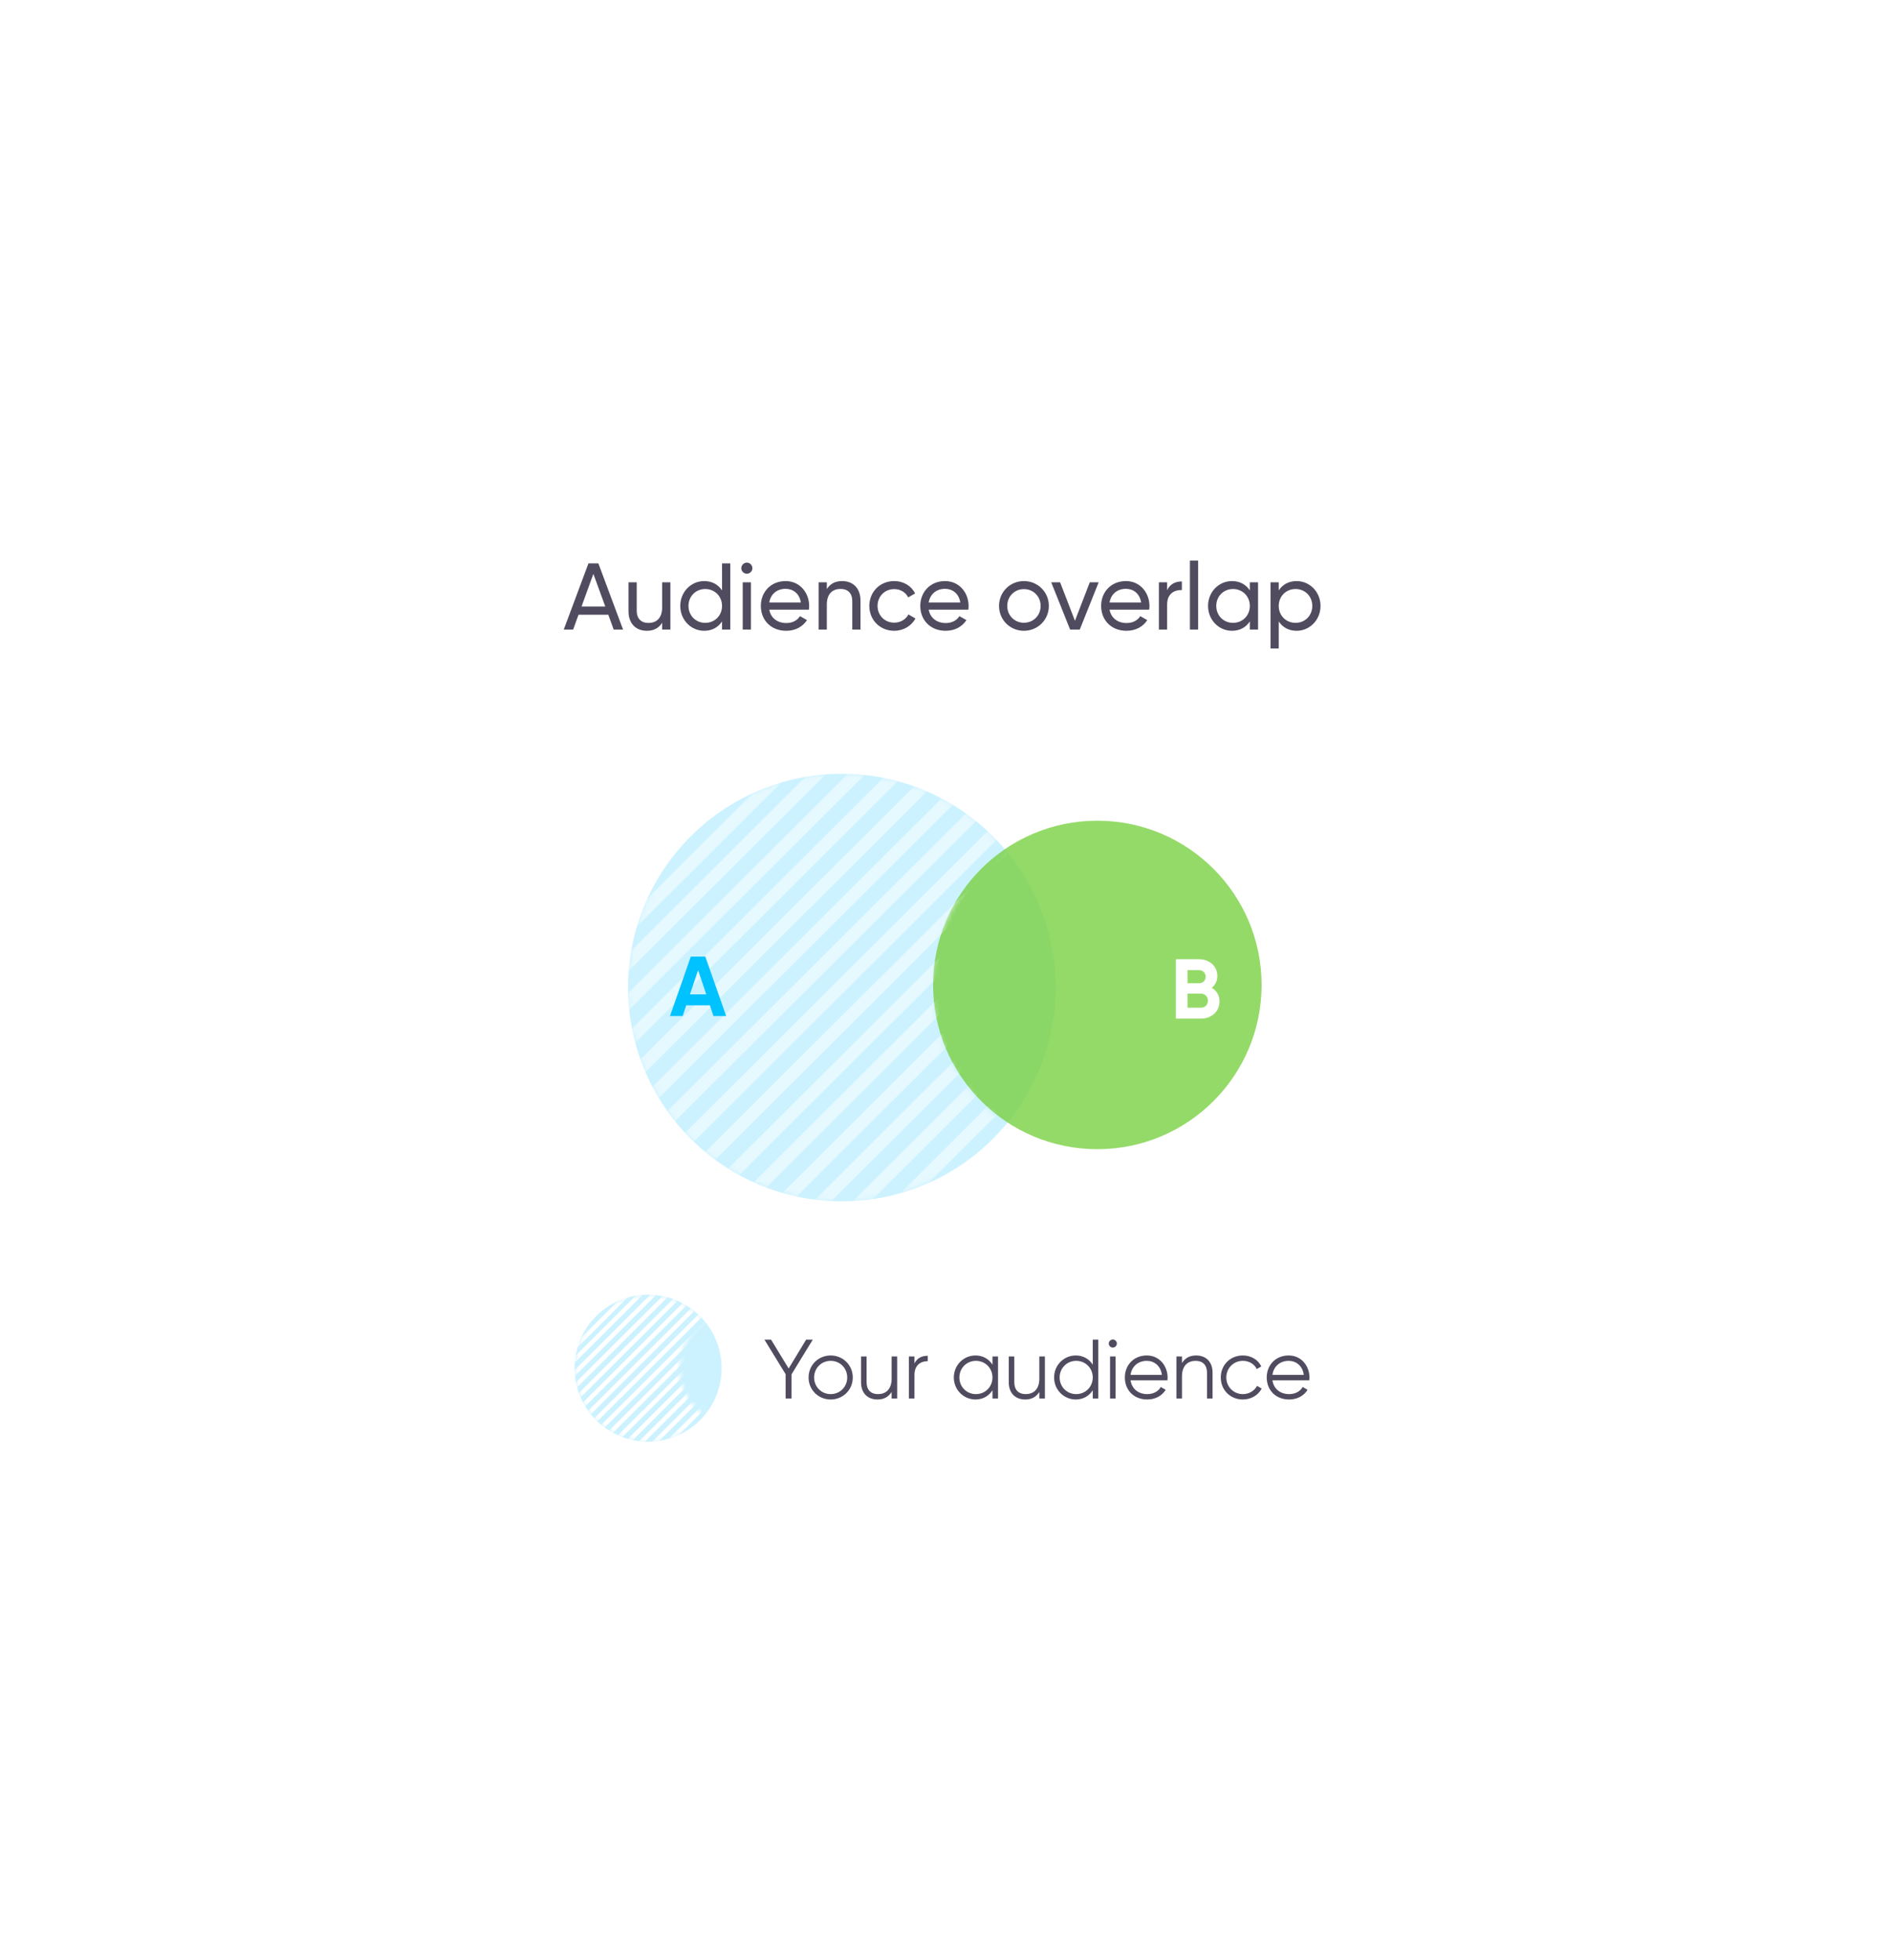 <svg width="446" height="462" viewBox="0 0 446 462" fill="none" xmlns="http://www.w3.org/2000/svg">
<g filter="url(#filter0_d)">
<rect x="91.721" y="30.514" width="262" height="277.457" rx="14.856" fill="white"/>
<path d="M144.665 86.514H146.871L141.055 70.915H138.715L132.899 86.514H135.105L136.375 83.015H143.395L144.665 86.514ZM137.088 81.076L139.874 73.388L142.682 81.076H137.088ZM156.09 75.371V81.277C156.09 83.906 154.642 84.954 152.859 84.954C151.143 84.954 150.096 83.929 150.096 82.101V75.371H148.157V82.213C148.157 85.065 149.873 86.803 152.48 86.803C154.04 86.803 155.266 86.224 156.09 84.909V86.514H158.029V75.371H156.09ZM170.206 70.915V77.288C169.315 75.929 167.889 75.082 165.995 75.082C162.897 75.082 160.357 77.644 160.357 80.943C160.357 84.241 162.897 86.803 165.995 86.803C167.889 86.803 169.315 85.957 170.206 84.597V86.514H172.145V70.915H170.206ZM166.24 84.931C164.011 84.931 162.295 83.216 162.295 80.943C162.295 78.669 164.011 76.954 166.24 76.954C168.491 76.954 170.206 78.669 170.206 80.943C170.206 83.216 168.491 84.931 166.24 84.931ZM176.063 73.344C176.776 73.344 177.356 72.764 177.356 72.051C177.356 71.338 176.776 70.736 176.063 70.736C175.328 70.736 174.748 71.338 174.748 72.051C174.748 72.764 175.328 73.344 176.063 73.344ZM175.083 86.514H177.021V75.371H175.083V86.514ZM181.338 81.834H190.676C190.72 81.544 190.742 81.254 190.742 80.965C190.742 77.845 188.559 75.082 185.194 75.082C181.717 75.082 179.355 77.644 179.355 80.943C179.355 84.285 181.74 86.803 185.327 86.803C187.556 86.803 189.249 85.801 190.23 84.285L188.581 83.349C188.024 84.263 186.91 84.976 185.372 84.976C183.299 84.976 181.717 83.84 181.338 81.834ZM185.194 76.909C186.865 76.909 188.447 77.934 188.781 80.14H181.338C181.65 78.202 183.099 76.909 185.194 76.909ZM198.52 75.082C196.96 75.082 195.734 75.661 194.91 76.976V75.371H192.971V86.514H194.91V80.608C194.91 77.979 196.358 76.931 198.141 76.931C199.857 76.931 200.904 77.956 200.904 79.784V86.514H202.843V79.672C202.843 76.82 201.127 75.082 198.52 75.082ZM210.786 86.803C212.97 86.803 214.865 85.645 215.8 83.906L214.151 82.948C213.527 84.107 212.302 84.887 210.786 84.887C208.558 84.887 206.864 83.171 206.864 80.943C206.864 78.692 208.558 76.976 210.786 76.976C212.28 76.976 213.527 77.756 214.085 78.937L215.711 78.001C214.865 76.24 212.993 75.082 210.786 75.082C207.422 75.082 204.926 77.644 204.926 80.943C204.926 84.241 207.422 86.803 210.786 86.803ZM218.922 81.834H228.259C228.303 81.544 228.326 81.254 228.326 80.965C228.326 77.845 226.142 75.082 222.777 75.082C219.301 75.082 216.938 77.644 216.938 80.943C216.938 84.285 219.323 86.803 222.911 86.803C225.139 86.803 226.833 85.801 227.813 84.285L226.164 83.349C225.607 84.263 224.493 84.976 222.955 84.976C220.883 84.976 219.301 83.84 218.922 81.834ZM222.777 76.909C224.448 76.909 226.03 77.934 226.365 80.14H218.922C219.234 78.202 220.682 76.909 222.777 76.909ZM241.362 86.803C244.616 86.803 247.245 84.241 247.245 80.943C247.245 77.644 244.616 75.082 241.362 75.082C238.109 75.082 235.502 77.644 235.502 80.943C235.502 84.241 238.109 86.803 241.362 86.803ZM241.362 84.909C239.156 84.909 237.44 83.193 237.44 80.943C237.44 78.692 239.156 76.976 241.362 76.976C243.591 76.976 245.307 78.692 245.307 80.943C245.307 83.193 243.591 84.909 241.362 84.909ZM256.895 75.371L253.397 84.441L249.898 75.371H247.803L252.26 86.514H254.533L258.99 75.371H256.895ZM261.554 81.834H270.891C270.936 81.544 270.958 81.254 270.958 80.965C270.958 77.845 268.774 75.082 265.409 75.082C261.933 75.082 259.57 77.644 259.57 80.943C259.57 84.285 261.955 86.803 265.543 86.803C267.771 86.803 269.465 85.801 270.445 84.285L268.796 83.349C268.239 84.263 267.125 84.976 265.587 84.976C263.515 84.976 261.933 83.84 261.554 81.834ZM265.409 76.909C267.08 76.909 268.663 77.934 268.997 80.14H261.554C261.866 78.202 263.314 76.909 265.409 76.909ZM275.125 77.243V75.371H273.186V86.514H275.125V80.608C275.125 77.979 276.93 77.132 278.602 77.199V75.171C277.198 75.171 275.838 75.683 275.125 77.243ZM280.499 86.514H282.437V70.246H280.499V86.514ZM294.621 75.371V77.288C293.729 75.929 292.303 75.082 290.409 75.082C287.311 75.082 284.771 77.644 284.771 80.943C284.771 84.241 287.311 86.803 290.409 86.803C292.303 86.803 293.729 85.957 294.621 84.597V86.514H296.56V75.371H294.621ZM290.654 84.931C288.426 84.931 286.71 83.216 286.71 80.943C286.71 78.669 288.426 76.954 290.654 76.954C292.905 76.954 294.621 78.669 294.621 80.943C294.621 83.216 292.905 84.931 290.654 84.931ZM305.647 75.082C303.753 75.082 302.327 75.929 301.436 77.288V75.371H299.497V90.971H301.436V84.597C302.327 85.957 303.753 86.803 305.647 86.803C308.745 86.803 311.285 84.241 311.285 80.943C311.285 77.644 308.745 75.082 305.647 75.082ZM305.402 84.931C303.152 84.931 301.436 83.216 301.436 80.943C301.436 78.669 303.152 76.954 305.402 76.954C307.631 76.954 309.347 78.669 309.347 80.943C309.347 83.216 307.631 84.931 305.402 84.931Z" fill="#514B5F"/>
<circle opacity="0.2" cx="198.444" cy="170.91" r="50.396" fill="#00C2FF"/>
<circle opacity="0.8" cx="258.674" cy="170.295" r="38.719" fill="#7AD143"/>
<mask id="mask0" mask-type="alpha" maskUnits="userSpaceOnUse" x="148" y="120" width="90" height="102">
<path opacity="0.5" fill-rule="evenodd" clip-rule="evenodd" d="M237.153 138.567C226.788 145.559 219.973 157.395 219.973 170.82C219.973 184.245 226.788 196.082 237.153 203.074C227.905 214.108 214.005 221.127 198.462 221.127C170.619 221.127 148.048 198.604 148.048 170.82C148.048 143.037 170.619 120.514 198.462 120.514C214.005 120.514 227.905 127.532 237.153 138.567Z" fill="#00C2FF"/>
</mask>
<g mask="url(#mask0)">
<rect width="157.569" height="2.954" transform="matrix(0.708 -0.706 0.708 0.706 109.8 192.569)" fill="white"/>
<rect width="157.57" height="2.954" transform="matrix(0.708 -0.706 0.708 0.706 87.745 223.09)" fill="white"/>
<rect width="157.57" height="2.954" transform="matrix(0.708 -0.706 0.708 0.706 97.037 223.089)" fill="white"/>
<rect width="157.57" height="2.954" transform="matrix(0.708 -0.706 0.708 0.706 106.329 223.089)" fill="white"/>
<rect width="157.57" height="2.954" transform="matrix(0.708 -0.706 0.708 0.706 115.62 223.09)" fill="white"/>
<rect width="157.57" height="2.954" transform="matrix(0.708 -0.706 0.708 0.706 124.914 223.089)" fill="white"/>
<rect width="157.57" height="2.954" transform="matrix(0.708 -0.706 0.708 0.706 134.207 223.09)" fill="white"/>
<rect width="157.57" height="2.954" transform="matrix(0.708 -0.706 0.708 0.706 143.498 223.09)" fill="white"/>
<rect width="157.57" height="2.954" transform="matrix(0.708 -0.706 0.708 0.706 152.792 223.089)" fill="white"/>
<rect width="157.57" height="2.954" transform="matrix(0.708 -0.706 0.708 0.706 162.086 223.09)" fill="white"/>
<rect width="157.57" height="2.954" transform="matrix(0.708 -0.706 0.708 0.706 171.376 223.09)" fill="white"/>
<rect width="157.57" height="2.954" transform="matrix(0.708 -0.706 0.708 0.706 180.669 223.089)" fill="white"/>
<rect width="157.57" height="2.954" transform="matrix(0.708 -0.706 0.708 0.706 189.963 223.09)" fill="white"/>
<rect width="157.57" height="2.954" transform="matrix(0.708 -0.706 0.708 0.706 199.254 223.089)" fill="white"/>
<rect width="157.57" height="2.954" transform="matrix(0.708 -0.706 0.708 0.706 208.546 223.089)" fill="white"/>
</g>
<path d="M285.642 170.973C286.462 170.313 286.962 169.373 286.962 168.173C286.962 165.833 285.062 164.233 282.702 164.233H277.182V178.233H283.122C285.542 178.233 287.482 176.573 287.482 174.173C287.482 172.713 286.762 171.613 285.642 170.973ZM282.702 166.813C283.582 166.813 284.202 167.473 284.202 168.353C284.202 169.233 283.562 169.893 282.702 169.893H279.942V166.813H282.702ZM283.122 175.653H279.942V172.353H283.122C284.062 172.353 284.742 173.053 284.742 173.993C284.742 174.953 284.062 175.653 283.122 175.653Z" fill="white"/>
<path d="M168.181 177.618H171.181L166.261 163.618H162.841L157.941 177.618H160.921L161.761 175.098H167.341L168.181 177.618ZM162.641 172.518L164.561 166.798L166.481 172.518H162.641Z" fill="#00C2FF"/>
<path d="M191.593 253.916H190.028L185.908 260.711L181.768 253.916H180.203L185.195 262.057V267.782H186.582V262.097L191.593 253.916ZM195.815 268.02C198.707 268.02 201.024 265.762 201.024 262.83C201.024 259.898 198.707 257.64 195.815 257.64C192.923 257.64 190.605 259.898 190.605 262.83C190.605 265.762 192.923 268.02 195.815 268.02ZM195.815 266.752C193.616 266.752 191.913 265.029 191.913 262.83C191.913 260.631 193.616 258.908 195.815 258.908C198.014 258.908 199.717 260.631 199.717 262.83C199.717 265.029 198.014 266.752 195.815 266.752ZM210.185 257.878V263.068C210.185 265.722 208.719 266.752 206.976 266.752C205.252 266.752 204.282 265.722 204.282 263.959V257.878H202.974V263.959C202.974 266.435 204.44 268.02 206.857 268.02C208.263 268.02 209.412 267.485 210.185 266.237V267.782H211.492V257.878H210.185ZM215.565 259.522V257.878H214.258V267.782H215.565V262.275C215.565 259.819 217.11 258.987 218.695 258.987V257.719C217.427 257.719 216.258 258.135 215.565 259.522ZM233.956 257.878V259.819C233.124 258.492 231.718 257.64 229.955 257.64C227.162 257.64 224.844 259.898 224.844 262.83C224.844 265.762 227.162 268.02 229.955 268.02C231.718 268.02 233.124 267.168 233.956 265.841V267.782H235.264V257.878H233.956ZM230.054 266.752C227.855 266.752 226.152 265.029 226.152 262.83C226.152 260.631 227.855 258.908 230.054 258.908C232.253 258.908 233.956 260.631 233.956 262.83C233.956 265.029 232.253 266.752 230.054 266.752ZM245.004 257.878V263.068C245.004 265.722 243.538 266.752 241.795 266.752C240.072 266.752 239.101 265.722 239.101 263.959V257.878H237.794V263.959C237.794 266.435 239.26 268.02 241.676 268.02C243.083 268.02 244.232 267.485 245.004 266.237V267.782H246.312V257.878H245.004ZM257.595 253.916V259.819C256.763 258.492 255.356 257.64 253.593 257.64C250.8 257.64 248.483 259.898 248.483 262.83C248.483 265.762 250.8 268.02 253.593 268.02C255.356 268.02 256.763 267.168 257.595 265.841V267.782H258.902V253.916H257.595ZM253.693 266.752C251.494 266.752 249.79 265.029 249.79 262.83C249.79 260.631 251.494 258.908 253.693 258.908C255.891 258.908 257.595 260.631 257.595 262.83C257.595 265.029 255.891 266.752 253.693 266.752ZM262.324 255.778C262.859 255.778 263.275 255.342 263.275 254.827C263.275 254.312 262.859 253.877 262.324 253.877C261.789 253.877 261.373 254.312 261.373 254.827C261.373 255.342 261.789 255.778 262.324 255.778ZM261.67 267.782H262.978V257.878H261.67V267.782ZM270.328 257.64C267.257 257.64 265.158 259.918 265.158 262.83C265.158 265.821 267.297 268.02 270.427 268.02C272.427 268.02 273.952 267.089 274.784 265.742L273.636 265.068C273.101 266.019 272.011 266.752 270.446 266.752C268.347 266.752 266.782 265.504 266.505 263.484H275.2C275.22 263.286 275.24 263.068 275.24 262.87C275.24 260.156 273.358 257.64 270.328 257.64ZM270.328 258.908C272.031 258.908 273.616 260.037 273.893 262.216H266.505C266.762 260.275 268.248 258.908 270.328 258.908ZM281.955 257.64C280.548 257.64 279.399 258.175 278.627 259.423V257.878H277.32V267.782H278.627V262.592C278.627 259.938 280.093 258.908 281.836 258.908C283.559 258.908 284.53 259.938 284.53 261.701V267.782H285.837V261.701C285.837 259.225 284.371 257.64 281.955 257.64ZM292.98 268.02C294.922 268.02 296.605 267.01 297.418 265.445L296.328 264.811C295.694 265.96 294.486 266.752 292.98 266.752C290.782 266.752 289.078 265.029 289.078 262.83C289.078 260.631 290.782 258.908 292.98 258.908C294.466 258.908 295.714 259.68 296.249 260.849L297.319 260.235C296.605 258.67 294.942 257.64 292.98 257.64C289.989 257.64 287.771 259.898 287.771 262.83C287.771 265.762 289.989 268.02 292.98 268.02ZM303.774 257.64C300.703 257.64 298.604 259.918 298.604 262.83C298.604 265.821 300.743 268.02 303.873 268.02C305.873 268.02 307.399 267.089 308.23 265.742L307.082 265.068C306.547 266.019 305.457 266.752 303.892 266.752C301.793 266.752 300.228 265.504 299.951 263.484H308.646C308.666 263.286 308.686 263.068 308.686 262.87C308.686 260.156 306.804 257.64 303.774 257.64ZM303.774 258.908C305.477 258.908 307.062 260.037 307.339 262.216H299.951C300.208 260.275 301.694 258.908 303.774 258.908Z" fill="#514B5F"/>
<circle opacity="0.2" cx="152.768" cy="260.639" r="17.332" fill="#00C2FF"/>
<mask id="mask1" mask-type="alpha" maskUnits="userSpaceOnUse" x="135" y="243" width="32" height="35">
<path fill-rule="evenodd" clip-rule="evenodd" d="M166.137 249.528C162.566 251.937 160.219 256.015 160.219 260.64C160.219 265.265 162.565 269.342 166.136 271.751C162.949 275.553 158.161 277.971 152.806 277.971C143.213 277.971 135.436 270.211 135.436 260.639C135.436 251.066 143.213 243.306 152.806 243.306C158.162 243.306 162.951 245.725 166.137 249.528Z" fill="#00C2FF"/>
</mask>
<g mask="url(#mask1)">
<rect width="54.288" height="1.018" transform="matrix(0.708 -0.706 0.708 0.706 122.264 268.133)" fill="white"/>
<rect width="54.288" height="1.018" transform="matrix(0.708 -0.706 0.708 0.706 114.657 278.649)" fill="white"/>
<rect width="54.288" height="1.018" transform="matrix(0.708 -0.706 0.708 0.706 117.863 278.648)" fill="white"/>
<rect width="54.288" height="1.018" transform="matrix(0.708 -0.706 0.708 0.706 121.065 278.649)" fill="white"/>
<rect width="54.288" height="1.018" transform="matrix(0.708 -0.706 0.708 0.706 124.266 278.648)" fill="white"/>
<rect width="54.288" height="1.018" transform="matrix(0.708 -0.706 0.708 0.706 127.473 278.649)" fill="white"/>
<rect width="54.288" height="1.018" transform="matrix(0.708 -0.706 0.708 0.706 130.666 278.649)" fill="white"/>
<rect width="54.288" height="1.018" transform="matrix(0.708 -0.706 0.708 0.706 133.872 278.649)" fill="white"/>
<rect width="54.288" height="1.018" transform="matrix(0.708 -0.706 0.708 0.706 137.074 278.648)" fill="white"/>
<rect width="54.288" height="1.018" transform="matrix(0.708 -0.706 0.708 0.706 140.272 278.648)" fill="white"/>
<rect width="54.288" height="1.018" transform="matrix(0.708 -0.706 0.708 0.706 143.474 278.649)" fill="white"/>
<rect width="54.288" height="1.018" transform="matrix(0.708 -0.706 0.708 0.706 146.679 278.648)" fill="white"/>
<rect width="54.288" height="1.018" transform="matrix(0.708 -0.706 0.708 0.706 149.88 278.649)" fill="white"/>
<rect width="54.288" height="1.018" transform="matrix(0.708 -0.706 0.708 0.706 153.081 278.648)" fill="white"/>
<rect width="54.288" height="1.018" transform="matrix(0.708 -0.706 0.708 0.706 156.281 278.649)" fill="white"/>
</g>
</g>
<defs>
<filter id="filter0_d" x="0.107" y="0.801" width="445.228" height="460.685" filterUnits="userSpaceOnUse" color-interpolation-filters="sRGB">
<feFlood flood-opacity="0" result="BackgroundImageFix"/>
<feColorMatrix in="SourceAlpha" type="matrix" values="0 0 0 0 0 0 0 0 0 0 0 0 0 0 0 0 0 0 127 0"/>
<feMorphology radius="19.808" operator="erode" in="SourceAlpha" result="effect1_dropShadow"/>
<feOffset dy="61.901"/>
<feGaussianBlur stdDeviation="55.711"/>
<feColorMatrix type="matrix" values="0 0 0 0 0.097 0 0 0 0 0.08 0 0 0 0 0.2 0 0 0 0.1 0"/>
<feBlend mode="normal" in2="BackgroundImageFix" result="effect1_dropShadow"/>
<feBlend mode="normal" in="SourceGraphic" in2="effect1_dropShadow" result="shape"/>
</filter>
</defs>
</svg>
